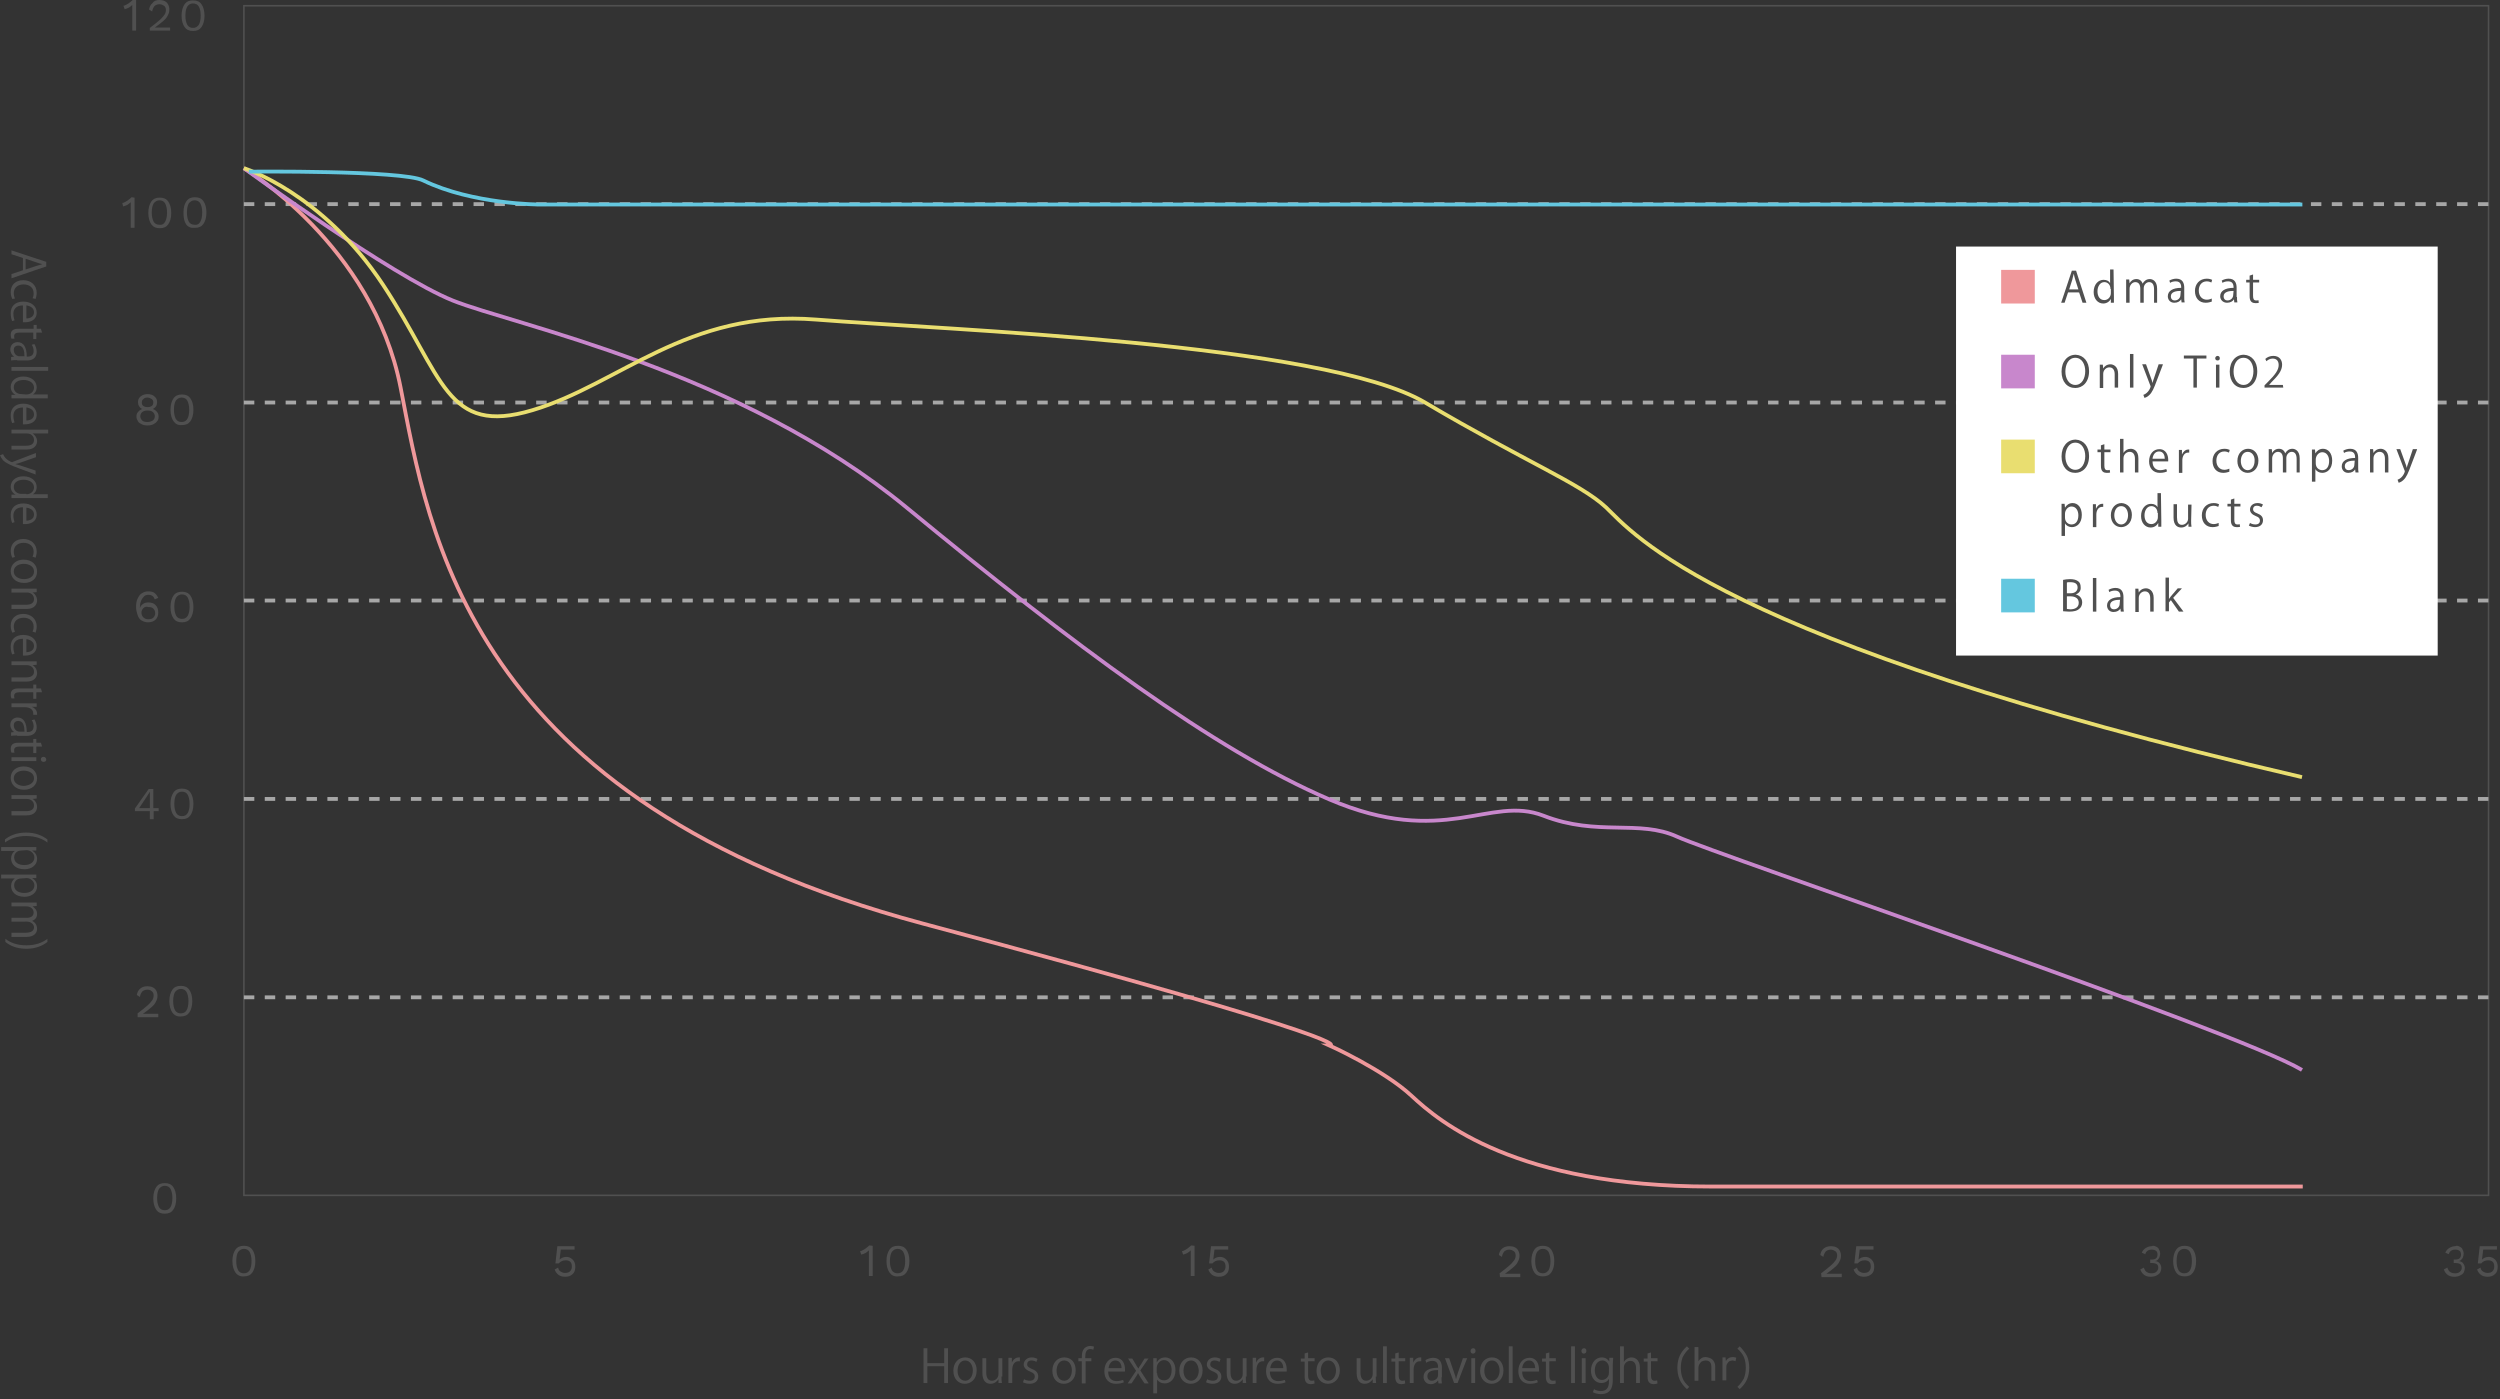 <?xml version="1.0" encoding="utf-8"?>
<!-- Generator: Adobe Illustrator 18.1.1, SVG Export Plug-In . SVG Version: 6.00 Build 0)  -->
<svg version="1.1" id="レイヤー_1" xmlns="http://www.w3.org/2000/svg" xmlns:xlink="http://www.w3.org/1999/xlink" x="0px"
	 y="0px" viewBox="0 0 654 366" style="enable-background:new 0 0 654 366;" xml:space="preserve">
<rect x="0" y="0" width="654" height="366" fill="#333333" stroke="none"/>
<style type="text/css">
	.st0{fill:none;stroke:#505050;stroke-width:0.417;}
	.st1{fill:#505050;}
	.st2{fill:none;stroke:#A7A7A7;stroke-dasharray:2.731,2.731,0,0;}
	.st3{fill:none;stroke:#EF989B;stroke-miterlimit:10;}
	.st4{fill:none;stroke:#C887CC;stroke-miterlimit:10;}
	.st5{fill:none;stroke:#E9DE70;stroke-miterlimit:10;}
	.st6{fill:none;stroke:#64C7DF;stroke-miterlimit:10;}
	.st7{fill:#FFFFFF;}
	.st8{fill:#EF989B;}
	.st9{fill:#C887CC;}
	.st10{fill:#E9DE70;}
	.st11{fill:#64C7DF;}
</style>
<g>
	<rect x="63.8" y="1.5" class="st0" width="587.2" height="311.2"/>
	<g>
		<g>
			<path class="st1" d="M61.6,332.9c-0.5-0.7-0.8-1.7-0.8-3s0.3-2.3,0.8-3s1.2-1,2.2-1c1,0,1.7,0.3,2.2,1s0.8,1.7,0.8,3
				s-0.3,2.3-0.8,3s-1.2,1-2.2,1C62.9,334,62.1,333.6,61.6,332.9z M65.3,332.3c0.3-0.5,0.5-1.3,0.5-2.4s-0.2-1.8-0.5-2.4
				c-0.3-0.5-0.8-0.8-1.5-0.8c-0.6,0-1.1,0.3-1.5,0.8c-0.3,0.5-0.5,1.3-0.5,2.4s0.2,1.8,0.5,2.4c0.3,0.5,0.8,0.8,1.5,0.8
				C64.5,333.1,65,332.8,65.3,332.3z"/>
		</g>
	</g>
	<g>
		<g>
			<path class="st1" d="M40.9,316.5c-0.5-0.7-0.8-1.7-0.8-3s0.3-2.3,0.8-3s1.2-1,2.2-1s1.7,0.3,2.2,1s0.8,1.7,0.8,3s-0.3,2.3-0.8,3
				s-1.2,1-2.2,1C42.1,317.5,41.4,317.2,40.9,316.5z M44.6,315.8c0.3-0.5,0.5-1.3,0.5-2.4s-0.2-1.8-0.5-2.4
				c-0.3-0.5-0.8-0.8-1.5-0.8c-0.6,0-1.1,0.3-1.5,0.8c-0.3,0.5-0.5,1.3-0.5,2.4s0.2,1.8,0.5,2.4c0.3,0.5,0.8,0.8,1.5,0.8
				C43.7,316.6,44.2,316.4,44.6,315.8z"/>
		</g>
	</g>
	<g>
		<g>
			<path class="st1" d="M36,265.1c1.1-0.8,1.9-1.5,2.5-2s1-1,1.3-1.4s0.4-0.9,0.4-1.3c0-0.5-0.2-0.9-0.5-1.1
				c-0.3-0.3-0.7-0.4-1.2-0.4s-1,0.2-1.3,0.5c-0.3,0.4-0.5,0.8-0.6,1.4l-0.8-0.5c0.1-0.7,0.4-1.3,0.9-1.7c0.5-0.4,1.1-0.6,1.9-0.6
				c0.5,0,1,0.1,1.4,0.3c0.4,0.2,0.7,0.5,0.9,0.9s0.3,0.8,0.3,1.3s-0.1,1-0.4,1.5c-0.2,0.5-0.6,1-1.2,1.5c-0.6,0.5-1.3,1.1-2.2,1.7
				l0,0c0.5,0,0.9,0,1.2,0h2.8v0.9H36V265.1z"/>
			<path class="st1" d="M45.1,264.9c-0.5-0.7-0.8-1.7-0.8-3s0.3-2.3,0.8-3s1.2-1,2.2-1s1.7,0.3,2.2,1s0.8,1.7,0.8,3s-0.3,2.3-0.8,3
				s-1.2,1-2.2,1C46.4,266,45.6,265.6,45.1,264.9z M48.8,264.3c0.3-0.5,0.5-1.3,0.5-2.4s-0.2-1.8-0.5-2.4c-0.3-0.5-0.8-0.8-1.5-0.8
				c-0.6,0-1.1,0.3-1.5,0.8c-0.3,0.5-0.5,1.3-0.5,2.4s0.2,1.8,0.5,2.4c0.3,0.5,0.8,0.8,1.5,0.8C48,265.1,48.5,264.8,48.8,264.3z"/>
		</g>
	</g>
	<g>
		<g>
			<path class="st1" d="M41.6,212.2h-1.4v2.1h-1v-2.1h-3.9v-0.7l3.6-5.1h1.2v5h1.4v0.8H41.6z M36.4,211.4h2.8v-3v-1.3l0,0
				c-0.2,0.4-0.5,0.8-0.8,1.3L36.4,211.4z"/>
			<path class="st1" d="M45.4,213.3c-0.5-0.7-0.8-1.7-0.8-3s0.3-2.3,0.8-3s1.2-1,2.2-1s1.7,0.3,2.2,1s0.8,1.7,0.8,3s-0.3,2.3-0.8,3
				s-1.2,1-2.2,1S45.9,214,45.4,213.3z M49.1,212.7c0.3-0.5,0.5-1.3,0.5-2.4s-0.2-1.8-0.5-2.4c-0.3-0.5-0.8-0.8-1.5-0.8
				s-1.1,0.3-1.5,0.8c-0.3,0.5-0.5,1.3-0.5,2.4s0.2,1.8,0.5,2.4c0.3,0.5,0.8,0.8,1.5,0.8S48.7,213.3,49.1,212.7z"/>
		</g>
	</g>
	<g>
		<g>
			<path class="st1" d="M40.4,155.1c0.4,0.3,0.7,0.7,1,1.3l-0.9,0.4c-0.3-0.8-0.8-1.2-1.7-1.2c-0.4,0-0.8,0.1-1.1,0.4
				s-0.6,0.7-0.8,1.2s-0.3,1.1-0.3,1.7v0.2l0,0c0.1-0.5,0.4-0.8,0.8-1.1s0.9-0.4,1.4-0.4c0.8,0,1.5,0.2,1.9,0.7
				c0.5,0.5,0.7,1.1,0.7,1.9s-0.2,1.4-0.7,1.9s-1.2,0.7-2,0.7c-0.6,0-1.2-0.2-1.7-0.5s-0.8-0.8-1-1.4c-0.2-0.6-0.4-1.3-0.4-2.1
				c0-0.9,0.1-1.6,0.4-2.2s0.6-1.1,1.1-1.4c0.5-0.3,1-0.5,1.6-0.5C39.4,154.7,40,154.8,40.4,155.1z M37.5,159.1
				c-0.3,0.3-0.5,0.7-0.5,1.2s0.2,0.9,0.5,1.2s0.7,0.5,1.3,0.5c0.5,0,1-0.1,1.3-0.4s0.5-0.7,0.5-1.2s-0.2-0.9-0.5-1.2
				s-0.7-0.4-1.3-0.4C38.2,158.6,37.8,158.8,37.5,159.1z"/>
			<path class="st1" d="M45.4,161.8c-0.5-0.7-0.8-1.7-0.8-3s0.3-2.3,0.8-3s1.2-1,2.2-1s1.7,0.3,2.2,1s0.8,1.7,0.8,3s-0.3,2.3-0.8,3
				s-1.2,1-2.2,1S45.9,162.5,45.4,161.8z M49.1,161.1c0.3-0.5,0.5-1.3,0.5-2.4s-0.2-1.8-0.5-2.4c-0.3-0.5-0.8-0.8-1.5-0.8
				s-1.1,0.3-1.5,0.8c-0.3,0.5-0.5,1.3-0.5,2.4s0.2,1.8,0.5,2.4c0.3,0.5,0.8,0.8,1.5,0.8S48.7,161.7,49.1,161.1z"/>
		</g>
	</g>
	<g>
		<g>
			<path class="st1" d="M40.4,103.7c0.5,0.4,0.7,0.9,0.7,1.5c0,0.4-0.1,0.8-0.3,1.1c-0.2,0.3-0.5,0.5-0.8,0.7l0,0
				c0.5,0.2,0.8,0.4,1.1,0.8c0.3,0.3,0.4,0.8,0.4,1.2c0,0.5-0.1,0.9-0.4,1.2c-0.2,0.3-0.6,0.6-1,0.8c-0.4,0.2-0.9,0.3-1.5,0.3
				s-1.1-0.1-1.5-0.3c-0.4-0.2-0.8-0.4-1-0.8c-0.2-0.3-0.4-0.7-0.4-1.2s0.1-0.9,0.4-1.2c0.3-0.4,0.6-0.6,1.1-0.8l0,0
				c-0.4-0.2-0.6-0.4-0.8-0.7c-0.2-0.3-0.3-0.7-0.3-1.1c0-0.6,0.2-1.1,0.7-1.5s1.1-0.6,1.8-0.6C39.3,103.1,40,103.3,40.4,103.7z
				 M40,110c0.3-0.3,0.5-0.6,0.5-1.1s-0.2-0.8-0.5-1.1s-0.8-0.4-1.4-0.4c-0.6,0-1,0.1-1.4,0.4c-0.3,0.3-0.5,0.6-0.5,1.1
				c0,0.4,0.2,0.8,0.5,1.1s0.8,0.4,1.4,0.4S39.6,110.2,40,110z M37.5,104.4c-0.3,0.2-0.4,0.5-0.4,0.9s0.1,0.7,0.4,0.9
				c0.3,0.2,0.6,0.3,1.1,0.3s0.8-0.1,1.1-0.3c0.3-0.2,0.4-0.5,0.4-0.9s-0.1-0.7-0.4-0.9S39,104,38.6,104S37.7,104.1,37.5,104.4z"/>
			<path class="st1" d="M45.4,110.2c-0.5-0.7-0.8-1.7-0.8-3s0.3-2.3,0.8-3s1.2-1,2.2-1s1.7,0.3,2.2,1s0.8,1.7,0.8,3s-0.3,2.3-0.8,3
				s-1.2,1-2.2,1C46.6,111.3,45.9,110.9,45.4,110.2z M49,109.6c0.3-0.5,0.5-1.3,0.5-2.4s-0.2-1.8-0.5-2.4c-0.3-0.5-0.8-0.8-1.5-0.8
				c-0.6,0-1.1,0.3-1.5,0.8c-0.3,0.5-0.5,1.3-0.5,2.4s0.2,1.8,0.5,2.4c0.3,0.5,0.8,0.8,1.5,0.8S48.7,110.1,49,109.6z"/>
		</g>
	</g>
	<g>
		<g>
			<path class="st1" d="M35.2,51.7v7.9h-1v-5.8c0-0.2,0-0.5,0-0.9c-0.3,0.3-0.6,0.5-0.9,0.7c-0.4,0.2-0.7,0.3-1.1,0.4L32,53.1
				c0.2,0,0.5-0.1,0.8-0.3s0.6-0.3,0.9-0.6c0.3-0.2,0.5-0.4,0.7-0.6L35.2,51.7L35.2,51.7z"/>
			<path class="st1" d="M39.6,58.7c-0.5-0.7-0.8-1.7-0.8-3s0.3-2.3,0.8-3s1.2-1,2.2-1s1.7,0.3,2.2,1s0.8,1.7,0.8,3s-0.3,2.3-0.8,3
				s-1.2,1-2.2,1S40.1,59.4,39.6,58.7z M43.2,58c0.3-0.5,0.5-1.3,0.5-2.4s-0.2-1.8-0.5-2.4c-0.3-0.5-0.8-0.8-1.5-0.8
				c-0.6,0-1.1,0.3-1.5,0.8c-0.3,0.5-0.5,1.3-0.5,2.4s0.2,1.8,0.5,2.4c0.3,0.5,0.8,0.8,1.5,0.8C42.4,58.9,42.9,58.6,43.2,58z"/>
			<path class="st1" d="M48.7,58.7C48.2,58,48,57,48,55.6s0.3-2.3,0.8-3s1.2-1,2.2-1s1.7,0.3,2.2,1s0.8,1.7,0.8,3s-0.3,2.3-0.8,3
				s-1.2,1-2.2,1C50,59.7,49.2,59.4,48.7,58.7z M52.4,58c0.3-0.5,0.5-1.3,0.5-2.4s-0.2-1.8-0.5-2.4c-0.3-0.5-0.8-0.8-1.5-0.8
				c-0.6,0-1.1,0.3-1.5,0.8c-0.3,0.5-0.5,1.3-0.5,2.4s0.2,1.8,0.5,2.4c0.3,0.5,0.8,0.8,1.5,0.8C51.6,58.9,52.1,58.6,52.4,58z"/>
		</g>
	</g>
	<g>
		<g>
			<path class="st1" d="M35.6,0.1V8h-1V2.2c0-0.2,0-0.5,0-0.9C34.3,1.6,34,1.8,33.7,2c-0.4,0.2-0.7,0.3-1.1,0.4l-0.3-0.9
				c0.2,0,0.5-0.1,0.8-0.3s0.6-0.3,0.9-0.6c0.3-0.2,0.5-0.4,0.7-0.6h0.9V0.1z"/>
			<path class="st1" d="M39.2,7.3c1.1-0.8,1.9-1.5,2.5-2s1-1,1.3-1.4s0.4-0.9,0.4-1.3c0-0.5-0.2-0.9-0.5-1.1s-0.7-0.4-1.2-0.4
				s-1,0.2-1.3,0.5C40.1,2,39.9,2.4,39.8,3L39,2.5c0.1-0.7,0.4-1.3,0.9-1.7c0.4-0.6,1-0.8,1.8-0.8c0.5,0,1,0.1,1.4,0.3
				s0.7,0.5,0.9,0.9s0.3,0.8,0.3,1.3s-0.1,1-0.4,1.5c-0.2,0.5-0.6,1-1.2,1.5c-0.6,0.5-1.3,1.1-2.2,1.7l0,0c0.5,0,0.9,0,1.2,0h2.8V8
				h-5.3V7.3z"/>
			<path class="st1" d="M48.3,7.1c-0.5-0.7-0.8-1.7-0.8-3s0.3-2.3,0.8-3s1.2-1,2.2-1s1.7,0.3,2.2,1s0.8,1.7,0.8,3s-0.3,2.3-0.8,3
				s-1.2,1-2.2,1S48.8,7.8,48.3,7.1z M52,6.5c0.3-0.5,0.5-1.3,0.5-2.4S52.3,2.2,52,1.7s-0.8-0.8-1.5-0.8S49.4,1.2,49,1.7
				c-0.3,0.5-0.5,1.3-0.5,2.4s0.2,1.8,0.5,2.4c0.3,0.5,0.8,0.8,1.5,0.8S51.6,7,52,6.5z"/>
		</g>
	</g>
	<g>
		<g>
			<path class="st1" d="M149.8,329.5c0.5,0.5,0.7,1.1,0.7,1.9s-0.2,1.5-0.7,1.9c-0.5,0.5-1.1,0.7-2,0.7c-0.7,0-1.3-0.2-1.7-0.5
				s-0.8-0.8-1-1.4l0.9-0.5c0.1,0.5,0.3,0.8,0.6,1s0.7,0.4,1.2,0.4s1-0.1,1.3-0.4s0.5-0.7,0.5-1.2c0-0.6-0.1-1-0.4-1.3
				c-0.3-0.3-0.7-0.4-1.2-0.4c-0.8,0-1.4,0.3-1.8,0.8h-0.9l0.5-4.5h4.5v0.9h-3.6l-0.3,2.5v0.1l0,0c0.4-0.4,1-0.7,1.8-0.7
				C148.7,328.8,149.3,329,149.8,329.5z"/>
		</g>
	</g>
	<g>
		<g>
			<path class="st1" d="M228.3,325.9v7.9h-1V328c0-0.2,0-0.5,0-0.9c-0.3,0.3-0.6,0.5-0.9,0.7c-0.4,0.2-0.7,0.3-1.1,0.4l-0.3-0.9
				c0.2,0,0.5-0.1,0.8-0.3c0.3-0.2,0.6-0.3,0.9-0.6c0.3-0.2,0.5-0.4,0.7-0.6L228.3,325.9L228.3,325.9z"/>
			<path class="st1" d="M232.7,332.9c-0.5-0.7-0.8-1.7-0.8-3s0.3-2.3,0.8-3s1.2-1,2.2-1s1.7,0.3,2.2,1s0.8,1.7,0.8,3s-0.3,2.3-0.8,3
				s-1.2,1-2.2,1C233.9,334,233.2,333.6,232.7,332.9z M236.3,332.3c0.3-0.5,0.5-1.3,0.5-2.4s-0.2-1.8-0.5-2.4
				c-0.3-0.5-0.8-0.8-1.5-0.8c-0.6,0-1.1,0.3-1.5,0.8c-0.3,0.5-0.5,1.3-0.5,2.4s0.2,1.8,0.5,2.4c0.3,0.5,0.8,0.8,1.5,0.8
				C235.5,333.1,236,332.8,236.3,332.3z"/>
		</g>
	</g>
	<g>
		<g>
			<path class="st1" d="M312.5,325.9v7.9h-1V328c0-0.2,0-0.5,0-0.9c-0.3,0.3-0.6,0.5-0.9,0.7c-0.4,0.2-0.7,0.3-1.1,0.4l-0.3-0.9
				c0.2,0,0.5-0.1,0.8-0.3c0.3-0.2,0.6-0.3,0.9-0.6c0.3-0.2,0.5-0.4,0.7-0.6L312.5,325.9L312.5,325.9z"/>
			<path class="st1" d="M320.8,329.5c0.5,0.5,0.7,1.1,0.7,1.9s-0.2,1.5-0.7,1.9c-0.5,0.5-1.1,0.7-2,0.7c-0.7,0-1.3-0.2-1.7-0.5
				c-0.4-0.3-0.8-0.8-1-1.4l0.9-0.5c0.1,0.5,0.3,0.8,0.6,1c0.3,0.2,0.7,0.4,1.2,0.4s1-0.1,1.3-0.4s0.5-0.7,0.5-1.2
				c0-0.6-0.1-1-0.4-1.3s-0.7-0.4-1.2-0.4c-0.8,0-1.4,0.3-1.8,0.8h-0.9l0.5-4.5h4.5v0.9h-3.6l-0.3,2.5v0.1l0,0
				c0.4-0.4,1-0.7,1.8-0.7C319.7,328.8,320.3,329,320.8,329.5z"/>
		</g>
	</g>
	<g>
		<g>
			<path class="st1" d="M392.3,333.1c1.1-0.8,1.9-1.5,2.5-2s1-1,1.3-1.4s0.4-0.9,0.4-1.3c0-0.5-0.2-0.9-0.5-1.1s-0.7-0.4-1.2-0.4
				s-1,0.2-1.3,0.5c-0.3,0.4-0.5,0.8-0.6,1.4l-0.8-0.5c0.1-0.7,0.4-1.3,0.9-1.7c0.5-0.4,1.1-0.6,1.9-0.6c0.5,0,1,0.1,1.4,0.3
				s0.7,0.5,0.9,0.9c0.2,0.4,0.3,0.8,0.3,1.3s-0.1,1-0.4,1.5c-0.2,0.5-0.6,1-1.2,1.5s-1.3,1.1-2.2,1.7l0,0c0.5,0,0.9,0,1.2,0h2.8
				v0.9h-5.3L392.3,333.1L392.3,333.1z"/>
			<path class="st1" d="M401.4,332.9c-0.5-0.7-0.8-1.7-0.8-3s0.3-2.3,0.8-3s1.2-1,2.2-1s1.7,0.3,2.2,1s0.8,1.7,0.8,3s-0.3,2.3-0.8,3
				s-1.2,1-2.2,1S401.9,333.6,401.4,332.9z M405.1,332.3c0.3-0.5,0.5-1.3,0.5-2.4s-0.2-1.8-0.5-2.4c-0.3-0.5-0.8-0.8-1.5-0.8
				s-1.1,0.3-1.5,0.8c-0.3,0.5-0.5,1.3-0.5,2.4s0.2,1.8,0.5,2.4c0.3,0.5,0.8,0.8,1.5,0.8S404.7,332.8,405.1,332.3z"/>
		</g>
	</g>
	<g>
		<g>
			<path class="st1" d="M476.4,333.1c1.1-0.8,1.9-1.5,2.5-2s1-1,1.3-1.4s0.4-0.9,0.4-1.3c0-0.5-0.2-0.9-0.5-1.1s-0.7-0.4-1.2-0.4
				s-1,0.2-1.3,0.5c-0.3,0.4-0.5,0.8-0.6,1.4l-0.8-0.5c0.1-0.7,0.4-1.3,0.9-1.7c0.5-0.4,1.1-0.6,1.9-0.6c0.5,0,1,0.1,1.4,0.3
				s0.7,0.5,0.9,0.9c0.2,0.4,0.3,0.8,0.3,1.3s-0.1,1-0.4,1.5c-0.2,0.5-0.6,1-1.2,1.5s-1.3,1.1-2.2,1.7l0,0c0.5,0,0.9,0,1.2,0h2.8
				v0.9h-5.3L476.4,333.1L476.4,333.1z"/>
			<path class="st1" d="M489.6,329.5c0.5,0.5,0.7,1.1,0.7,1.9s-0.2,1.5-0.7,1.9s-1.1,0.7-2,0.7c-0.7,0-1.3-0.2-1.7-0.5
				s-0.8-0.8-1-1.4l0.9-0.5c0.1,0.5,0.3,0.8,0.6,1s0.7,0.4,1.2,0.4s1-0.1,1.3-0.4s0.5-0.7,0.5-1.2c0-0.6-0.1-1-0.4-1.3
				s-0.7-0.4-1.2-0.4c-0.8,0-1.4,0.3-1.8,0.8h-0.9l0.5-4.5h4.5v0.9h-3.6l-0.3,2.5v0.1l0,0c0.4-0.4,1-0.7,1.8-0.7
				C488.5,328.8,489.1,329,489.6,329.5z"/>
		</g>
	</g>
	<g>
		<g>
			<path class="st1" d="M564,326.1c0.4,0.2,0.7,0.4,0.8,0.8c0.2,0.3,0.3,0.7,0.3,1c0,0.4-0.1,0.7-0.2,1c-0.1,0.3-0.3,0.5-0.5,0.7
				s-0.5,0.3-0.7,0.3l0,0c0.5,0,0.9,0.2,1.2,0.5c0.3,0.4,0.5,0.8,0.5,1.3c0,0.4-0.1,0.8-0.3,1.2c-0.2,0.3-0.6,0.6-1,0.8
				c-0.4,0.2-0.9,0.3-1.5,0.3c-1.3,0-2.2-0.6-2.7-1.9l0.9-0.5c0.2,0.5,0.4,0.9,0.7,1.1s0.7,0.4,1.3,0.4c0.5,0,1-0.1,1.3-0.4
				s0.5-0.6,0.5-1c0-0.5-0.1-0.8-0.4-1c-0.3-0.2-0.8-0.3-1.4-0.3h-0.3v-0.9h0.3c1.1,0,1.6-0.4,1.6-1.3c0-0.4-0.1-0.8-0.4-1
				c-0.3-0.2-0.6-0.3-1.1-0.3s-0.8,0.1-1.1,0.3s-0.5,0.5-0.6,0.9l-0.9-0.4c0.2-0.5,0.5-0.9,1-1.2s1-0.5,1.6-0.5
				C563.2,325.8,563.6,325.9,564,326.1z"/>
			<path class="st1" d="M569.3,332.9c-0.5-0.7-0.8-1.7-0.8-3s0.3-2.3,0.8-3s1.2-1,2.2-1s1.7,0.3,2.2,1s0.8,1.7,0.8,3s-0.3,2.3-0.8,3
				s-1.2,1-2.2,1S569.8,333.6,569.3,332.9z M572.9,332.3c0.3-0.5,0.5-1.3,0.5-2.4s-0.2-1.8-0.5-2.4c-0.3-0.5-0.8-0.8-1.5-0.8
				s-1.1,0.3-1.5,0.8c-0.3,0.5-0.5,1.3-0.5,2.4s0.2,1.8,0.5,2.4c0.3,0.5,0.8,0.8,1.5,0.8S572.6,332.8,572.9,332.3z"/>
		</g>
	</g>
	<g>
		<g>
			<path class="st1" d="M643.4,326.1c0.4,0.2,0.7,0.4,0.8,0.8c0.2,0.3,0.3,0.7,0.3,1c0,0.4-0.1,0.7-0.2,1c-0.1,0.3-0.3,0.5-0.5,0.7
				s-0.5,0.3-0.7,0.3l0,0c0.5,0,0.9,0.2,1.2,0.5c0.3,0.4,0.5,0.8,0.5,1.3c0,0.4-0.1,0.8-0.3,1.2s-0.6,0.6-1,0.8s-0.9,0.3-1.5,0.3
				c-1.3,0-2.2-0.6-2.7-1.9l0.9-0.5c0.2,0.5,0.4,0.9,0.7,1.1s0.7,0.4,1.3,0.4c0.5,0,1-0.1,1.3-0.4s0.5-0.6,0.5-1
				c0-0.5-0.1-0.8-0.4-1s-0.8-0.3-1.4-0.3h-0.3v-0.9h0.3c1.1,0,1.6-0.4,1.6-1.3c0-0.4-0.1-0.8-0.4-1c-0.3-0.2-0.6-0.3-1.1-0.3
				s-0.8,0.1-1.1,0.3c-0.3,0.2-0.5,0.5-0.6,0.9l-0.9-0.4c0.2-0.5,0.5-0.9,1-1.2c0.5-0.3,1-0.5,1.6-0.5
				C642.6,325.8,643,325.9,643.4,326.1z"/>
			<path class="st1" d="M652.7,329.5c0.5,0.5,0.7,1.1,0.7,1.9s-0.2,1.5-0.7,1.9c-0.5,0.5-1.1,0.7-2,0.7c-0.7,0-1.3-0.2-1.7-0.5
				s-0.8-0.8-1-1.4l0.9-0.5c0.1,0.5,0.3,0.8,0.6,1s0.7,0.4,1.2,0.4s1-0.1,1.3-0.4s0.5-0.7,0.5-1.2c0-0.6-0.1-1-0.4-1.3
				c-0.3-0.3-0.7-0.4-1.2-0.4c-0.8,0-1.4,0.3-1.8,0.8h-0.9l0.5-4.5h4.5v0.9h-3.6l-0.3,2.5v0.1l0,0c0.4-0.4,1-0.7,1.8-0.7
				C651.6,328.8,652.2,329,652.7,329.5z"/>
		</g>
	</g>
	<line class="st2" x1="63.8" y1="53.4" x2="651.1" y2="53.4"/>
	<line class="st2" x1="63.8" y1="105.3" x2="651.1" y2="105.3"/>
	<line class="st2" x1="63.8" y1="157.1" x2="651.1" y2="157.1"/>
	<line class="st2" x1="63.8" y1="209" x2="651.1" y2="209"/>
	<line class="st2" x1="63.8" y1="260.9" x2="651.1" y2="260.9"/>
	<path class="st3" d="M63.8,44c0,0,33.7,20,41,57.4c7.3,37.3,17.3,108.3,136.6,140.2s106.4,31.9,106.4,31.9s14.2,6.4,21.5,13.2
		c7.3,6.8,27.3,23.7,78.3,23.7s51,0,154.8,0"/>
	<path class="st4" d="M63.8,44c0,0,38.7,28.2,54.6,34.6s75.1,18.2,118.8,54.2s80.4,63.4,110.5,76.3s42-1.2,56.1,4.3s25,0.9,35,5.5
		s145.7,50.5,163.4,61"/>
	<path class="st5" d="M63.8,44c0,0,20.5,6.4,36.4,30.5s16.4,39.6,39.1,32.8c22.8-6.8,40.5-26.4,74.2-23.7
		c33.7,2.7,132.9,6.1,159.3,21.7c26.4,15.6,40.5,21.1,47.3,27.4c6.8,6.4,28.7,35,182.1,70.6"/>
	<path class="st6" d="M65.1,44.9c0,0,40.1-0.4,45.6,2.3c12.9,6.3,30.5,6.3,30.5,6.3h461.1"/>
	<g>
		<path class="st1" d="M3,72.8v-1.1l3-1v-3.2l-3-1v-1l9.1,3v1.2L3,72.8z M6.7,70.5l2.7-0.9c0.6-0.2,1.2-0.3,1.7-0.5l0,0
			c-0.6-0.1-1.1-0.3-1.7-0.5l-2.7-0.9V70.5z"/>
		<path class="st1" d="M3.2,78.2c-0.1-0.3-0.4-0.9-0.4-1.8c0-1.9,1.3-3.1,3.3-3.1s3.5,1.3,3.5,3.3c0,0.7-0.2,1.3-0.3,1.6L8.5,78
			c0.2-0.3,0.3-0.7,0.3-1.3c0-1.5-1.2-2.3-2.6-2.3c-1.6,0-2.6,0.9-2.6,2.3c0,0.6,0.2,1.1,0.3,1.4L3.2,78.2z"/>
		<path class="st1" d="M3.2,84c-0.2-0.4-0.4-1.1-0.4-2.1c0-1.9,1.3-3,3.3-3c2.1,0,3.5,1.2,3.5,2.9c0,2-1.8,2.5-3,2.5
			c-0.2,0-0.4,0-0.6,0v-4.4c-1.8,0-2.5,1-2.5,2.2c0,0.8,0.2,1.3,0.3,1.7L3.2,84z M6.9,83.3c0.9,0,2-0.4,2-1.6s-1.1-1.7-2-1.8
			L6.9,83.3z"/>
		<path class="st1" d="M10.7,86l0.3,1H9.5v1.7H8.7V87H5c-0.8,0-1.3,0.3-1.3,0.9c0,0.3,0,0.5,0.1,0.7H3c-0.1-0.2-0.2-0.6-0.2-1
			C2.8,86,4.3,86,5,86h3.8v-1h0.8v1H10.7z"/>
		<path class="st1" d="M4.5,94.2c-0.5,0-1.1,0-1.6,0.1v-0.9l0.8-0.1l0,0c-0.5-0.3-1-1-1-1.9c0-1.2,0.9-1.9,1.9-1.9
			c1.6,0,2.4,1.4,2.4,3.8c0.6,0,1.8,0,1.8-1.5c0-0.6-0.2-1.2-0.5-1.6L9,90c0.3,0.5,0.6,1.3,0.6,2c0,1.8-1.3,2.3-2.6,2.3H4.5V94.2z
			 M6.4,93.2c0-1.2-0.2-2.8-1.6-2.8c-0.8,0-1.2,0.5-1.2,1.1c0,1,0.7,1.7,1.5,1.7L6.4,93.2z"/>
		<path class="st1" d="M3,97v-1h9.6v1H3z"/>
		<path class="st1" d="M4.6,104.2c-0.5,0-1.2,0-1.6,0v-0.9h1.1l0,0c-0.7-0.3-1.3-1.1-1.3-2.1c0-1.5,1.3-2.7,3.3-2.7
			c2.2,0,3.5,1.3,3.5,2.8c0,1-0.5,1.6-1,1.9l0,0h3.9v1L4.6,104.2z M6.9,103.2c1.3,0,2-0.9,2-1.8c0-1.2-1.2-2-2.7-2
			c-1.4,0-2.6,0.6-2.6,1.9c0,1.1,0.9,1.8,2,1.8L6.9,103.2L6.9,103.2z"/>
		<path class="st1" d="M3.2,110.7c-0.2-0.4-0.4-1.1-0.4-2.1c0-1.9,1.3-3,3.3-3c2.1,0,3.5,1.2,3.5,2.9c0,2-1.8,2.5-3,2.5
			c-0.2,0-0.4,0-0.6,0v-4.4c-1.8,0-2.5,1-2.5,2.2c0,0.8,0.2,1.3,0.3,1.7L3.2,110.7z M6.9,110c0.9,0,2-0.4,2-1.6s-1.1-1.7-2-1.8
			L6.9,110z"/>
		<path class="st1" d="M3,117.6v-1h3.9c1.1,0,2-0.4,2-1.5c0-0.8-0.6-1.7-1.8-1.7H3v-1h9.6v1H8.5l0,0c0.7,0.4,1.2,1.2,1.2,2
			s-0.5,2.2-2.7,2.2H3z"/>
		<path class="st1" d="M9.5,124.2l-4.6-1.7c-2.1-0.8-3.3-1.3-4.1-2.1c-0.5-0.6-0.7-1.1-0.8-1.3l0.8-0.3c0.6,1.5,2.2,2.1,2.3,2.1
			s0.2,0,0.3-0.1l6-2.3v1.1l-4,1.4c-0.5,0.2-1,0.3-1.4,0.4l0,0c0.4,0.1,0.9,0.3,1.4,0.4l3.9,1.3v1.1H9.5z"/>
		<path class="st1" d="M4.6,130.3c-0.5,0-1.2,0-1.6,0v-0.9h1.1l0,0c-0.7-0.3-1.3-1.1-1.3-2.1c0-1.5,1.3-2.7,3.3-2.7
			c2.2,0,3.5,1.3,3.5,2.8c0,1-0.5,1.6-1,1.9l0,0h3.9v1L4.6,130.3L4.6,130.3z M6.9,129.3c1.3,0,2-0.9,2-1.8c0-1.2-1.2-2-2.7-2
			c-1.4,0-2.6,0.6-2.6,1.9c0,1.1,0.9,1.8,2,1.8h1.3V129.3z"/>
		<path class="st1" d="M3.2,136.8c-0.2-0.4-0.4-1.1-0.4-2.1c0-1.9,1.3-3,3.3-3c2.1,0,3.5,1.2,3.5,2.9c0,2-1.8,2.5-3,2.5
			c-0.2,0-0.4,0-0.6,0v-4.4c-1.8,0-2.5,1-2.5,2.2c0,0.8,0.2,1.3,0.3,1.7L3.2,136.8z M6.9,136.2c0.9,0,2-0.4,2-1.6
			c0-1.2-1.1-1.7-2-1.8L6.9,136.2z"/>
		<path class="st1" d="M3.2,145.9c-0.1-0.3-0.4-0.9-0.4-1.8c0-1.9,1.3-3.1,3.3-3.1s3.5,1.3,3.5,3.3c0,0.7-0.2,1.3-0.3,1.6l-0.8-0.3
			c0.2-0.3,0.3-0.7,0.3-1.3c0-1.5-1.2-2.3-2.6-2.3c-1.6,0-2.6,0.9-2.6,2.3c0,0.6,0.2,1.1,0.3,1.4L3.2,145.9z"/>
		<path class="st1" d="M6.3,152.5c-2.4,0-3.5-1.6-3.5-3.1c0-1.7,1.3-3,3.4-3c2.2,0,3.5,1.4,3.5,3.1C9.7,151.4,8.3,152.5,6.3,152.5z
			 M8.9,149.5c0-1.4-1.4-2-2.7-2c-1.5,0-2.6,0.8-2.6,2s1.2,2,2.7,2C7.4,151.5,8.9,151,8.9,149.5z"/>
		<path class="st1" d="M3,159.2v-1h3.9c1.1,0,2-0.4,2-1.5c0-0.9-0.7-1.7-1.9-1.7H3v-1h4.9c0.7,0,1.2,0,1.7,0v0.9L8.5,155l0,0
			c0.6,0.3,1.2,1.1,1.2,2.1c0,0.8-0.5,2.2-2.7,2.2H3V159.2z"/>
		<path class="st1" d="M3.2,165.5c-0.1-0.3-0.4-0.9-0.4-1.8c0-1.9,1.3-3.1,3.3-3.1s3.5,1.3,3.5,3.3c0,0.7-0.2,1.3-0.3,1.6l-0.8-0.3
			c0.2-0.3,0.3-0.7,0.3-1.3c0-1.5-1.2-2.3-2.6-2.3c-1.6,0-2.6,0.9-2.6,2.3c0,0.6,0.2,1.1,0.3,1.4L3.2,165.5z"/>
		<path class="st1" d="M3.2,171.2c-0.2-0.4-0.4-1.1-0.4-2.1c0-1.9,1.3-3,3.3-3c2.1,0,3.5,1.2,3.5,2.9c0,2-1.8,2.5-3,2.5
			c-0.2,0-0.4,0-0.6,0v-4.4c-1.8,0-2.5,1-2.5,2.2c0,0.8,0.2,1.3,0.3,1.7L3.2,171.2z M6.9,170.6c0.9,0,2-0.4,2-1.6
			c0-1.2-1.1-1.7-2-1.8L6.9,170.6z"/>
		<path class="st1" d="M3,178.2v-1h3.9c1.1,0,2-0.4,2-1.5c0-0.9-0.7-1.7-1.9-1.7H3v-1h4.9c0.7,0,1.2,0,1.7,0v0.9L8.5,174l0,0
			c0.6,0.3,1.2,1.1,1.2,2.1c0,0.8-0.5,2.2-2.7,2.2H3V178.2z"/>
		<path class="st1" d="M10.7,180.1l0.3,1H9.5v1.7H8.7v-1.7H5c-0.8,0-1.3,0.3-1.3,0.9c0,0.3,0,0.5,0.1,0.7H3c-0.1-0.2-0.2-0.6-0.2-1
			c0-1.6,1.4-1.6,2.1-1.6h3.8v-1h0.8v1L10.7,180.1L10.7,180.1z"/>
		<path class="st1" d="M8.7,187c0-0.1,0-0.2,0-0.4c0-1.1-1.1-1.6-2.2-1.6H3v-1h4.6c0.7,0,1.3,0,2,0v0.9H8.3l0,0
			c0.8,0.3,1.4,1,1.4,1.8c0,0.1,0,0.2,0,0.3H8.7z"/>
		<path class="st1" d="M4.5,192.4c-0.5,0-1.1,0-1.6,0.1v-0.9l0.8-0.1l0,0c-0.5-0.3-1-1-1-1.9c0-1.2,0.9-1.9,1.9-1.9
			c1.6,0,2.4,1.4,2.4,3.8c0.6,0,1.8,0,1.8-1.5c0-0.6-0.2-1.2-0.5-1.6l0.7-0.2c0.3,0.5,0.6,1.3,0.6,2c0,1.8-1.3,2.3-2.6,2.3H4.5
			V192.4z M6.4,191.4c0-1.2-0.2-2.8-1.6-2.8c-0.8,0-1.2,0.5-1.2,1.1c0,1,0.7,1.7,1.5,1.7H6.4z"/>
		<path class="st1" d="M10.7,194.3l0.3,1H9.5v1.7H8.7v-1.7H5c-0.8,0-1.3,0.3-1.3,0.9c0,0.3,0,0.5,0.1,0.7H3c-0.1-0.2-0.2-0.6-0.2-1
			c0-1.6,1.4-1.6,2.1-1.6h3.8v-1h0.8v1L10.7,194.3L10.7,194.3z"/>
		<path class="st1" d="M3,199.1v-1h6.5v1H3z M10.7,198.6c0-0.4,0.3-0.6,0.7-0.6s0.7,0.3,0.7,0.7s-0.3,0.6-0.7,0.6
			C10.9,199.3,10.7,199,10.7,198.6z"/>
		<path class="st1" d="M6.3,206.6c-2.4,0-3.5-1.6-3.5-3.1c0-1.7,1.3-3,3.4-3c2.2,0,3.5,1.4,3.5,3.1C9.7,205.4,8.3,206.6,6.3,206.6z
			 M8.9,203.6c0-1.4-1.4-2-2.7-2c-1.5,0-2.6,0.8-2.6,2s1.2,2,2.7,2C7.4,205.5,8.9,205,8.9,203.6z"/>
		<path class="st1" d="M3,213.2v-1h3.9c1.1,0,2-0.4,2-1.5c0-0.9-0.7-1.7-1.9-1.7H3v-1h4.9c0.7,0,1.2,0,1.7,0v0.9L8.5,209l0,0
			c0.6,0.3,1.2,1.1,1.2,2.1c0,0.8-0.5,2.2-2.7,2.2H3V213.2z"/>
		<path class="st1" d="M1.3,219.6c1.1-0.9,2.9-1.8,5.5-1.8c2.7,0,4.4,0.9,5.6,1.8v0.8c-1.3-1-3.1-1.7-5.6-1.7
			c-2.4,0-4.1,0.7-5.5,1.7L1.3,219.6z"/>
		<path class="st1" d="M8.4,222.5c0.8,0.5,1.3,1.2,1.3,2.2c0,1.5-1.3,2.7-3.3,2.7c-2.4,0-3.5-1.4-3.5-2.8c0-0.9,0.4-1.6,1-2l0,0H0.3
			v-1h7.1c0.9,0,1.5,0,2.1,0v0.9L8.4,222.5L8.4,222.5z M5.6,222.5c-1.3,0-1.9,0.9-1.9,1.8c0,1.3,1.1,2,2.7,2c1.4,0,2.6-0.7,2.6-2
			c0-1.1-1.1-1.9-2-1.9L5.6,222.5L5.6,222.5z"/>
		<path class="st1" d="M8.4,229.7c0.8,0.5,1.3,1.2,1.3,2.2c0,1.5-1.3,2.7-3.3,2.7c-2.4,0-3.5-1.4-3.5-2.8c0-0.9,0.4-1.6,1-2l0,0H0.3
			v-1h7.1c0.9,0,1.5,0,2.1,0v0.9L8.4,229.7L8.4,229.7z M5.6,229.8c-1.3,0-1.9,0.9-1.9,1.8c0,1.3,1.1,2,2.7,2c1.4,0,2.6-0.7,2.6-2
			c0-1.1-1.1-1.9-2-1.9L5.6,229.8L5.6,229.8z"/>
		<path class="st1" d="M3,245v-1h3.8c1.3,0,2.1-0.5,2.1-1.4c0-0.8-0.8-1.5-1.8-1.5H3v-1h4c1,0,1.8-0.4,1.8-1.4
			c0-0.9-0.8-1.6-1.9-1.6H3v-1h4.9c0.7,0,1.2,0,1.7,0v0.9l-1.1,0.1l0,0c0.6,0.4,1.2,1,1.2,2c0,0.9-0.5,1.5-1.3,1.8l0,0
			c0.8,0.4,1.3,1.1,1.3,2.1c0,0.8-0.5,2.1-2.8,2.1H3V245z"/>
		<path class="st1" d="M12.4,246.4c-1.1,0.9-2.9,1.8-5.5,1.8c-2.7,0-4.4-0.9-5.5-1.8v-0.8c1.3,1,3.1,1.7,5.5,1.7s4.2-0.7,5.5-1.7
			V246.4z"/>
	</g>
	<rect x="511.7" y="64.5" class="st7" width="126" height="107"/>
	<g>
		<g>
			<path class="st8" d="M523.5,70.6h8.8v8.8h-8.8V70.6z"/>
			<path class="st1" d="M545.8,79.2h-1l-0.9-2.7H541l-0.9,2.7h-0.9l2.8-8.4h1.1L545.8,79.2z M543.7,75.7l-0.8-2.5
				c-0.2-0.6-0.3-1.1-0.4-1.6l0,0c-0.1,0.5-0.3,1-0.4,1.6l-0.8,2.5H543.7z"/>
			<path class="st1" d="M553,77.7c0,0.5,0,1.1,0,1.5h-0.8v-1l0,0c-0.3,0.6-1,1.2-2,1.2c-1.4,0-2.5-1.2-2.5-3c0-2,1.2-3.2,2.6-3.2
				c0.9,0,1.5,0.4,1.7,0.9l0,0v-3.6h0.9L553,77.7L553,77.7z M552.1,75.6c0-1.2-0.8-1.8-1.6-1.8c-1.1,0-1.8,1.1-1.8,2.4
				s0.6,2.3,1.8,2.3c1,0,1.7-0.9,1.7-1.8v-1.1H552.1z"/>
			<path class="st1" d="M564.4,79.2h-0.9v-3.5c0-1.2-0.4-1.9-1.3-1.9c-0.7,0-1.4,0.7-1.4,1.6v3.8h-0.9v-3.7c0-1-0.4-1.7-1.3-1.7
				c-0.8,0-1.5,0.8-1.5,1.7v3.7h-0.9v-4.5c0-0.6,0-1.1,0-1.6h0.8l0.1,1l0,0c0.3-0.6,0.9-1.1,1.8-1.1c0.8,0,1.4,0.5,1.6,1.2l0,0
				c0.4-0.7,1-1.2,1.9-1.2c0.7,0,1.9,0.5,1.9,2.5v3.7H564.4z"/>
			<path class="st1" d="M571.4,77.7c0,0.5,0,1,0.1,1.4h-0.8l-0.1-0.8l0,0c-0.3,0.5-0.9,0.9-1.8,0.9c-1.1,0-1.7-0.8-1.7-1.7
				c0-1.4,1.3-2.2,3.5-2.2c0-0.5,0-1.7-1.4-1.7c-0.5,0-1.1,0.1-1.5,0.4l-0.2-0.6c0.5-0.3,1.2-0.5,1.8-0.5c1.7,0,2.1,1.2,2.1,2.4
				L571.4,77.7L571.4,77.7z M570.5,76.1c-1.1,0-2.6,0.2-2.6,1.4c0,0.8,0.5,1.1,1,1.1c0.9,0,1.5-0.7,1.5-1.4L570.5,76.1L570.5,76.1z"
				/>
			<path class="st1" d="M578.6,78.9c-0.3,0.1-0.9,0.3-1.6,0.3c-1.7,0-2.8-1.2-2.8-3.1c0-1.8,1.2-3.2,3.1-3.2c0.7,0,1.2,0.2,1.4,0.3
				l-0.2,0.7c-0.3-0.1-0.6-0.3-1.2-0.3c-1.4,0-2.1,1.1-2.1,2.4c0,1.5,0.9,2.4,2.1,2.4c0.6,0,1-0.2,1.3-0.3V78.9z"/>
			<path class="st1" d="M585.2,77.7c0,0.5,0,1,0.1,1.4h-0.8l-0.1-0.8l0,0c-0.3,0.5-0.9,0.9-1.8,0.9c-1.1,0-1.8-0.8-1.8-1.7
				c0-1.4,1.3-2.2,3.5-2.2c0-0.5,0-1.7-1.4-1.7c-0.5,0-1.1,0.1-1.5,0.4l-0.2-0.6c0.5-0.3,1.2-0.5,1.8-0.5c1.7,0,2.1,1.2,2.1,2.4v2.4
				H585.2z M584.3,76.1c-1.1,0-2.6,0.2-2.6,1.4c0,0.8,0.5,1.1,1,1.1c0.9,0,1.5-0.7,1.5-1.4L584.3,76.1L584.3,76.1z"/>
			<path class="st1" d="M588.5,72.1l0.9-0.3v1.4h1.6v0.7h-1.6v3.5c0,0.8,0.2,1.2,0.8,1.2c0.3,0,0.5,0,0.6-0.1l0.1,0.7
				c-0.2,0.1-0.5,0.1-0.9,0.1c-1.5,0-1.5-1.3-1.5-2v-3.4h-0.9v-0.7h0.9L588.5,72.1L588.5,72.1z"/>
			<path class="st9" d="M523.5,92.8h8.8v8.8h-8.8V92.8z"/>
			<path class="st1" d="M546.5,97.1c0,2.9-1.7,4.4-3.6,4.4c-2.1,0-3.6-1.6-3.6-4.3c0-2.7,1.6-4.4,3.7-4.4
				C545.1,92.9,546.5,94.6,546.5,97.1z M540.3,97.2c0,1.8,0.9,3.5,2.6,3.5c1.7,0,2.6-1.7,2.6-3.6c0-1.7-0.8-3.5-2.6-3.5
				S540.3,95.4,540.3,97.2z"/>
			<path class="st1" d="M554.1,101.4h-0.9v-3.5c0-1-0.4-1.8-1.4-1.8c-0.8,0-1.6,0.7-1.6,1.7v3.7h-0.9V97c0-0.6,0-1.1,0-1.6h0.8
				l0.1,1l0,0c0.3-0.6,1-1.1,1.9-1.1c0.7,0,2,0.5,2,2.5L554.1,101.4L554.1,101.4z"/>
			<path class="st1" d="M558.1,101.4h-0.9v-8.8h0.9V101.4z"/>
			<path class="st1" d="M565.8,95.4l-1.6,4.2c-0.7,1.9-1.2,3.1-2,3.8c-0.5,0.5-1,0.6-1.2,0.7l-0.3-0.8c1.4-0.5,1.9-2,1.9-2.2
				c0-0.1,0-0.1-0.1-0.3l-2.1-5.5h1l1.3,3.6c0.2,0.4,0.3,0.9,0.4,1.3l0,0c0.1-0.4,0.2-0.8,0.4-1.3l1.2-3.6h1.1V95.4z"/>
			<path class="st1" d="M577.2,93.8h-2.5v7.6h-0.9v-7.6h-2.5V93h5.9V93.8z"/>
			<path class="st1" d="M580.1,94.3c-0.4,0-0.6-0.3-0.6-0.6c0-0.3,0.3-0.6,0.6-0.6c0.4,0,0.6,0.3,0.6,0.6
				C580.7,94.1,580.5,94.3,580.1,94.3z M580.6,101.4h-0.9v-6h0.9V101.4z"/>
			<path class="st1" d="M590.5,97.1c0,2.9-1.7,4.4-3.6,4.4c-2.1,0-3.6-1.6-3.6-4.3c0-2.7,1.6-4.4,3.7-4.4
				C589.1,92.9,590.5,94.6,590.5,97.1z M584.3,97.2c0,1.8,0.9,3.5,2.6,3.5c1.7,0,2.6-1.7,2.6-3.6c0-1.7-0.8-3.5-2.6-3.5
				S584.3,95.4,584.3,97.2z"/>
			<path class="st1" d="M597.3,101.4h-4.9v-0.6l0.8-0.8c2-2,2.9-3.2,2.9-4.5c0-0.9-0.4-1.7-1.6-1.7c-0.7,0-1.3,0.4-1.6,0.7l-0.3-0.6
				c0.5-0.5,1.3-0.8,2.1-0.8c1.7,0,2.3,1.2,2.3,2.3c0,1.6-1.1,2.9-2.8,4.6l-0.6,0.7l0,0h3.6L597.3,101.4L597.3,101.4z"/>
			<path class="st10" d="M523.5,115h8.8v8.8h-8.8V115z"/>
			<path class="st1" d="M546.5,119.3c0,2.9-1.7,4.4-3.6,4.4c-2.1,0-3.6-1.6-3.6-4.3c0-2.7,1.6-4.4,3.7-4.4
				C545.1,115.1,546.5,116.8,546.5,119.3z M540.3,119.4c0,1.8,0.9,3.5,2.6,3.5c1.7,0,2.6-1.7,2.6-3.6c0-1.7-0.8-3.5-2.6-3.5
				S540.3,117.7,540.3,119.4z"/>
			<path class="st1" d="M549.6,116.5l0.9-0.3v1.4h1.6v0.7h-1.6v3.5c0,0.8,0.2,1.2,0.8,1.2c0.3,0,0.5,0,0.6-0.1l0.1,0.7
				c-0.2,0.1-0.5,0.1-0.9,0.1c-1.5,0-1.5-1.3-1.5-2v-3.4h-0.9v-0.7h0.9L549.6,116.5L549.6,116.5z"/>
			<path class="st1" d="M559.4,123.6h-0.9V120c0-1-0.4-1.8-1.4-1.8c-0.7,0-1.6,0.6-1.6,1.7v3.7h-0.9v-8.8h0.9v3.7l0,0
				c0.4-0.7,1.1-1.1,1.9-1.1s2,0.5,2,2.5V123.6z"/>
			<path class="st1" d="M566.9,123.3c-0.3,0.2-1,0.4-1.9,0.4c-1.7,0-2.8-1.2-2.8-3c0-1.9,1.1-3.2,2.7-3.2c1.8,0,2.3,1.7,2.3,2.7
				c0,0.2,0,0.4,0,0.5h-4.1c0,1.7,1,2.3,2,2.3c0.7,0,1.2-0.2,1.6-0.3L566.9,123.3z M566.3,120c0-0.8-0.3-1.9-1.5-1.9
				c-1.1,0-1.6,1-1.7,1.9H566.3z"/>
			<path class="st1" d="M572.7,118.4c-0.1,0-0.2,0-0.3,0c-1,0-1.5,1-1.5,2v3.3H570v-4.2c0-0.6,0-1.2,0-1.8h0.8v1.2l0,0
				c0.3-0.7,0.9-1.3,1.6-1.3c0.1,0,0.2,0,0.3,0L572.7,118.4L572.7,118.4z"/>
			<path class="st1" d="M583.2,123.4c-0.3,0.1-0.9,0.3-1.6,0.3c-1.7,0-2.8-1.2-2.8-3.1c0-1.8,1.2-3.2,3.1-3.2c0.7,0,1.2,0.2,1.4,0.3
				l-0.2,0.7c-0.3-0.1-0.6-0.3-1.2-0.3c-1.4,0-2.1,1.1-2.1,2.4c0,1.5,0.9,2.4,2.1,2.4c0.6,0,1-0.2,1.3-0.3V123.4z"/>
			<path class="st1" d="M590.8,120.5c0,2.2-1.5,3.2-2.8,3.2c-1.5,0-2.7-1.2-2.7-3.1c0-2,1.3-3.2,2.8-3.2
				C589.7,117.4,590.8,118.7,590.8,120.5z M588,118.2c-1.3,0-1.8,1.3-1.8,2.4c0,1.3,0.7,2.4,1.8,2.4s1.8-1.1,1.8-2.4
				C589.9,119.5,589.3,118.2,588,118.2z"/>
			<path class="st1" d="M601.7,123.6h-0.9v-3.5c0-1.2-0.4-1.9-1.3-1.9c-0.7,0-1.4,0.7-1.4,1.6v3.8h-0.9v-3.7c0-1-0.4-1.7-1.3-1.7
				c-0.8,0-1.5,0.8-1.5,1.7v3.7h-0.9v-4.5c0-0.6,0-1.1,0-1.6h0.8l0.1,1l0,0c0.3-0.6,0.9-1.1,1.8-1.1c0.8,0,1.4,0.5,1.6,1.2l0,0
				c0.4-0.7,1-1.2,1.9-1.2c0.7,0,1.9,0.5,1.9,2.5v3.7H601.7z"/>
			<path class="st1" d="M605.7,118.6c0.4-0.7,1.1-1.2,2-1.2c1.4,0,2.4,1.2,2.4,3.1c0,2.2-1.3,3.2-2.6,3.2c-0.8,0-1.5-0.4-1.8-1l0,0
				v3.3h-0.9v-6.5c0-0.8,0-1.4,0-1.9h0.8L605.7,118.6L605.7,118.6z M605.8,121.2c0,1.2,0.9,1.8,1.7,1.8c1.2,0,1.8-1,1.8-2.4
				c0-1.2-0.6-2.3-1.8-2.3c-1,0-1.7,1-1.7,1.9V121.2z"/>
			<path class="st1" d="M616.9,122.2c0,0.5,0,1,0.1,1.4h-0.8l-0.1-0.8l0,0c-0.3,0.5-0.9,0.9-1.8,0.9c-1.1,0-1.7-0.8-1.7-1.7
				c0-1.4,1.3-2.2,3.5-2.2c0-0.5,0-1.7-1.4-1.7c-0.5,0-1.1,0.1-1.5,0.4l-0.2-0.6c0.5-0.3,1.2-0.5,1.8-0.5c1.7,0,2.1,1.2,2.1,2.4
				L616.9,122.2L616.9,122.2z M616,120.5c-1.1,0-2.6,0.2-2.6,1.4c0,0.8,0.5,1.1,1,1.1c0.9,0,1.5-0.7,1.5-1.4L616,120.5L616,120.5z"
				/>
			<path class="st1" d="M624.8,123.6h-0.9V120c0-1-0.4-1.8-1.4-1.8c-0.8,0-1.6,0.7-1.6,1.7v3.7H620v-4.5c0-0.6,0-1.1,0-1.6h0.8
				l0.1,1l0,0c0.3-0.6,1-1.1,1.9-1.1c0.7,0,2,0.5,2,2.5V123.6z"/>
			<path class="st1" d="M632.3,117.6l-1.6,4.2c-0.7,1.9-1.2,3.1-2,3.8c-0.5,0.5-1,0.6-1.2,0.7l-0.3-0.8c1.4-0.5,1.9-2,1.9-2.2
				c0-0.1,0-0.1-0.1-0.3l-2.1-5.5h1l1.3,3.6c0.2,0.4,0.3,0.9,0.4,1.3l0,0c0.1-0.4,0.2-0.8,0.4-1.3l1.2-3.6h1.1V117.6z"/>
			<path class="st1" d="M540.2,132.8c0.4-0.7,1.1-1.2,2-1.2c1.4,0,2.4,1.2,2.4,3.1c0,2.2-1.3,3.2-2.6,3.2c-0.8,0-1.5-0.4-1.8-1l0,0
				v3.3h-0.9v-6.5c0-0.8,0-1.4,0-1.9h0.8L540.2,132.8L540.2,132.8z M540.2,135.4c0,1.2,0.9,1.8,1.7,1.8c1.2,0,1.8-1,1.8-2.4
				c0-1.2-0.6-2.3-1.8-2.3c-1,0-1.7,1-1.7,1.9V135.4z"/>
			<path class="st1" d="M550.2,132.6c-0.1,0-0.2,0-0.3,0c-1,0-1.5,1-1.5,2v3.3h-0.9v-4.2c0-0.6,0-1.2,0-1.8h0.8v1.2l0,0
				c0.3-0.7,0.9-1.3,1.6-1.3c0.1,0,0.2,0,0.3,0L550.2,132.6L550.2,132.6z"/>
			<path class="st1" d="M557.7,134.7c0,2.2-1.5,3.2-2.8,3.2c-1.5,0-2.7-1.2-2.7-3.1c0-2,1.3-3.2,2.8-3.2
				C556.6,131.7,557.7,132.9,557.7,134.7z M554.9,132.4c-1.3,0-1.8,1.3-1.8,2.4c0,1.3,0.7,2.4,1.8,2.4s1.8-1.1,1.8-2.4
				C556.7,133.7,556.2,132.4,554.9,132.4z"/>
			<path class="st1" d="M565.4,136.3c0,0.5,0,1.1,0,1.5h-0.8v-1l0,0c-0.3,0.6-1,1.2-2,1.2c-1.4,0-2.5-1.2-2.5-3c0-2,1.2-3.2,2.6-3.2
				c0.9,0,1.5,0.4,1.7,0.9l0,0V129h0.9L565.4,136.3L565.4,136.3z M564.4,134.2c0-1.2-0.8-1.8-1.6-1.8c-1.1,0-1.8,1.1-1.8,2.4
				c0,1.3,0.6,2.3,1.8,2.3c1,0,1.7-0.9,1.7-1.8v-1.1H564.4z"/>
			<path class="st1" d="M573.2,136.2c0,0.6,0,1.1,0.1,1.6h-0.8v-0.9l0,0c-0.3,0.5-0.9,1.1-1.9,1.1c-0.9,0-2-0.5-2-2.6v-3.5h0.9v3.4
				c0,1.2,0.3,2,1.3,2c0.7,0,1.6-0.6,1.6-1.6V132h0.9L573.2,136.2L573.2,136.2z"/>
			<path class="st1" d="M580.4,137.6c-0.3,0.1-0.9,0.3-1.6,0.3c-1.7,0-2.8-1.2-2.8-3.1c0-1.8,1.2-3.2,3.1-3.2c0.7,0,1.2,0.2,1.4,0.3
				l-0.2,0.7c-0.3-0.1-0.6-0.3-1.2-0.3c-1.4,0-2.1,1.1-2.1,2.4c0,1.5,0.9,2.4,2.1,2.4c0.6,0,1-0.2,1.3-0.3V137.6z"/>
			<path class="st1" d="M583.6,130.7l0.9-0.3v1.4h1.6v0.7h-1.6v3.5c0,0.8,0.2,1.2,0.8,1.2c0.3,0,0.5,0,0.6-0.1l0.1,0.7
				c-0.2,0.1-0.5,0.1-0.9,0.1c-1.5,0-1.5-1.3-1.5-2v-3.4h-0.9v-0.7h0.9L583.6,130.7L583.6,130.7z"/>
			<path class="st1" d="M591.6,132.7c-0.2-0.1-0.6-0.4-1.2-0.4c-0.7,0-1,0.4-1,0.9s0.3,0.8,1.1,1.1c1,0.4,1.5,0.9,1.5,1.8
				c0,1.1-0.8,1.8-2.1,1.8c-0.6,0-1.2-0.2-1.6-0.4l0.3-0.7c0.3,0.2,0.8,0.4,1.4,0.4c0.8,0,1.2-0.4,1.2-1s-0.3-0.9-1.1-1.2
				c-1-0.4-1.5-1-1.5-1.7c0-0.9,0.7-1.7,2-1.7c0.6,0,1.1,0.2,1.4,0.4L591.6,132.7z"/>
			<path class="st11" d="M523.5,151.4h8.8v8.8h-8.8V151.4z"/>
			<path class="st1" d="M543,155.5c0.8,0.2,1.7,0.8,1.7,2.1c0,0.7-0.3,1.3-0.7,1.6c-0.6,0.6-1.5,0.8-2.7,0.8c-0.7,0-1.2-0.1-1.6-0.1
				v-8.2c0.5-0.1,1.1-0.2,1.8-0.2c1,0,1.7,0.2,2.2,0.6c0.4,0.3,0.6,0.8,0.6,1.5C544.4,154.5,543.9,155.2,543,155.5L543,155.5z
				 M541.7,155.2c1.1,0,1.8-0.6,1.8-1.5l0,0c0-1-0.7-1.4-1.9-1.4c-0.5,0-0.8,0-0.9,0.1v2.8L541.7,155.2L541.7,155.2z M540.7,159.3
				c0.2,0,0.5,0.1,0.9,0.1c1.2,0,2.2-0.5,2.2-1.7c0-1.3-1.1-1.7-2.2-1.7h-0.9V159.3z"/>
			<path class="st1" d="M548.4,160h-0.9v-8.8h0.9V160z"/>
			<path class="st1" d="M555.5,158.6c0,0.5,0,1,0.1,1.4h-0.8l-0.1-0.8l0,0c-0.3,0.5-0.9,0.9-1.8,0.9c-1.1,0-1.7-0.8-1.7-1.7
				c0-1.4,1.3-2.2,3.5-2.2c0-0.5,0-1.7-1.4-1.7c-0.5,0-1.1,0.1-1.5,0.4l-0.2-0.6c0.5-0.3,1.2-0.5,1.8-0.5c1.7,0,2.1,1.2,2.1,2.4
				L555.5,158.6L555.5,158.6z M554.6,156.9c-1.1,0-2.6,0.2-2.6,1.4c0,0.8,0.5,1.1,1,1.1c0.9,0,1.5-0.7,1.5-1.4L554.6,156.9
				L554.6,156.9z"/>
			<path class="st1" d="M563.4,160h-0.9v-3.5c0-1-0.4-1.8-1.4-1.8c-0.8,0-1.6,0.7-1.6,1.7v3.7h-0.9v-4.5c0-0.6,0-1.1,0-1.6h0.8
				l0.1,1l0,0c0.3-0.6,1-1.1,1.9-1.1c0.7,0,2,0.5,2,2.5L563.4,160L563.4,160z"/>
			<path class="st1" d="M571.2,160H570l-2.1-3l-0.5,0.6v2.3h-0.9v-8.8h0.9v5.6l0,0c0.1-0.2,0.4-0.5,0.5-0.7l1.8-2.1h1.1l-2.3,2.5
				L571.2,160z"/>
		</g>
	</g>
</g>
<g>
	<g>
		<path class="st1" d="M248,361.8h-1v-4.4h-4.4v4.4h-1v-9.1h1v3.9h4.4v-3.9h1V361.8z"/>
		<path class="st1" d="M255.5,358.5c0,2.4-1.6,3.5-3.1,3.5c-1.7,0-3-1.3-3-3.4c0-2.2,1.4-3.5,3.1-3.5
			C254.3,355.1,255.5,356.5,255.5,358.5z M252.5,355.9c-1.4,0-2,1.4-2,2.7c0,1.5,0.8,2.6,2,2.6c1.2,0,2-1.2,2-2.7
			C254.5,357.4,253.9,355.9,252.5,355.9z"/>
		<path class="st1" d="M262,360.1c0,0.7,0,1.2,0.1,1.7h-0.9l0-1h0c-0.3,0.5-1,1.2-2.1,1.2c-1,0-2.1-0.6-2.1-2.8v-3.9h1v3.7
			c0,1.3,0.4,2.2,1.5,2.2c0.8,0,1.7-0.6,1.7-1.8v-4.1h1V360.1z"/>
		<path class="st1" d="M266.8,356.1c-0.1,0-0.2,0-0.4,0c-1.1,0-1.6,1.1-1.6,2.2v3.5h-1v-4.6c0-0.7,0-1.3,0-2h0.9l0,1.3h0
			c0.3-0.8,1-1.4,1.8-1.4c0.1,0,0.2,0,0.3,0V356.1z"/>
		<path class="st1" d="M271.1,356.3c-0.2-0.2-0.7-0.4-1.3-0.4c-0.7,0-1.1,0.4-1.1,1c0,0.6,0.4,0.8,1.2,1.2c1.1,0.4,1.7,1,1.7,2
			c0,1.2-0.9,1.9-2.3,1.9c-0.6,0-1.3-0.2-1.7-0.4l0.3-0.8c0.3,0.2,0.9,0.4,1.5,0.4c0.9,0,1.3-0.5,1.3-1.1c0-0.6-0.3-0.9-1.2-1.3
			c-1.1-0.4-1.7-1.1-1.7-1.8c0-1,0.8-1.9,2.1-1.9c0.6,0,1.2,0.2,1.5,0.4L271.1,356.3z"/>
		<path class="st1" d="M281.4,358.5c0,2.4-1.6,3.5-3.1,3.5c-1.7,0-3-1.3-3-3.4c0-2.2,1.4-3.5,3.1-3.5
			C280.3,355.1,281.4,356.5,281.4,358.5z M278.4,355.9c-1.4,0-2,1.4-2,2.7c0,1.5,0.8,2.6,2,2.6c1.2,0,2-1.2,2-2.7
			C280.4,357.4,279.9,355.9,278.4,355.9z"/>
		<path class="st1" d="M283,355.3c0-0.8,0-1.9,0.7-2.6c0.4-0.4,1-0.6,1.5-0.6c0.4,0,0.8,0.1,1,0.2l-0.2,0.8
			c-0.2-0.1-0.4-0.2-0.8-0.2c-1,0-1.3,1-1.3,2v0.4h1.6v0.8H284v5.8h-1v-5.8h-0.9v-0.8H283z"/>
		<path class="st1" d="M294,361.6c-0.4,0.2-1.1,0.4-2.1,0.4c-1.9,0-3-1.3-3-3.3c0-2.1,1.2-3.5,2.9-3.5c2,0,2.5,1.8,2.5,3
			c0,0.2,0,0.4,0,0.6h-4.4c0,1.8,1,2.5,2.2,2.5c0.8,0,1.3-0.2,1.7-0.3L294,361.6z M293.4,357.9c0-0.9-0.4-2-1.6-2
			c-1.2,0-1.7,1.1-1.8,2H293.4z"/>
		<path class="st1" d="M300.5,355.3l-2.2,3.2l2.2,3.4h-1.1l-1-1.5c-0.2-0.4-0.5-0.8-0.7-1.2h0c-0.2,0.4-0.4,0.8-0.7,1.2l-1,1.5H295
			l2.2-3.3l-2.1-3.2h1.1l0.9,1.5c0.2,0.4,0.4,0.7,0.7,1.1h0c0.2-0.4,0.4-0.7,0.7-1.1l0.9-1.5H300.5z"/>
		<path class="st1" d="M302.6,356.4c0.5-0.8,1.2-1.3,2.2-1.3c1.5,0,2.7,1.3,2.7,3.3c0,2.4-1.4,3.5-2.8,3.5c-0.9,0-1.6-0.4-2-1h0v3.6
			h-1v-7.1c0-0.9,0-1.5,0-2.1h0.9L302.6,356.4L302.6,356.4z M302.7,359.2c0,1.3,0.9,1.9,1.8,1.9c1.3,0,2-1.1,2-2.7
			c0-1.4-0.7-2.6-2-2.6c-1.1,0-1.9,1.1-1.9,2V359.2z"/>
		<path class="st1" d="M314.6,358.5c0,2.4-1.6,3.5-3.1,3.5c-1.7,0-3-1.3-3-3.4c0-2.2,1.4-3.5,3.1-3.5
			C313.4,355.1,314.6,356.5,314.6,358.5z M311.6,355.9c-1.4,0-2,1.4-2,2.7c0,1.5,0.8,2.6,2,2.6c1.2,0,2-1.2,2-2.7
			C313.5,357.4,313,355.9,311.6,355.9z"/>
		<path class="st1" d="M319,356.3c-0.2-0.2-0.7-0.4-1.3-0.4c-0.7,0-1.1,0.4-1.1,1c0,0.6,0.4,0.8,1.2,1.2c1.1,0.4,1.7,1,1.7,2
			c0,1.2-0.9,1.9-2.3,1.9c-0.6,0-1.3-0.2-1.7-0.4l0.3-0.8c0.3,0.2,0.9,0.4,1.5,0.4c0.9,0,1.3-0.5,1.3-1.1c0-0.6-0.3-0.9-1.2-1.3
			c-1.1-0.4-1.7-1.1-1.7-1.8c0-1,0.8-1.9,2.1-1.9c0.6,0,1.2,0.2,1.5,0.4L319,356.3z"/>
		<path class="st1" d="M325.9,360.1c0,0.7,0,1.2,0.1,1.7h-0.9l0-1h0c-0.3,0.5-1,1.2-2.1,1.2c-1,0-2.1-0.6-2.1-2.8v-3.9h1v3.7
			c0,1.3,0.4,2.2,1.5,2.2c0.8,0,1.7-0.6,1.7-1.8v-4.1h1V360.1z"/>
		<path class="st1" d="M330.7,356.1c-0.1,0-0.2,0-0.4,0c-1.1,0-1.6,1.1-1.6,2.2v3.5h-1v-4.6c0-0.7,0-1.3,0-2h0.9l0,1.3h0
			c0.3-0.8,1-1.4,1.8-1.4c0.1,0,0.2,0,0.3,0V356.1z"/>
		<path class="st1" d="M336.3,361.6c-0.4,0.2-1.1,0.4-2.1,0.4c-1.9,0-3-1.3-3-3.3c0-2.1,1.2-3.5,2.9-3.5c2,0,2.5,1.8,2.5,3
			c0,0.2,0,0.4,0,0.6h-4.4c0,1.8,1,2.5,2.2,2.5c0.8,0,1.3-0.2,1.7-0.3L336.3,361.6z M335.7,357.9c0-0.9-0.4-2-1.6-2
			c-1.2,0-1.7,1.1-1.8,2H335.7z"/>
		<path class="st1" d="M341.2,354.1l1-0.3v1.5h1.7v0.8h-1.7v3.8c0,0.8,0.3,1.3,0.9,1.3c0.3,0,0.5,0,0.7-0.1l0.1,0.8
			c-0.2,0.1-0.6,0.2-1,0.2c-1.6,0-1.6-1.4-1.6-2.1v-3.8h-1v-0.8h1V354.1z"/>
		<path class="st1" d="M350.5,358.5c0,2.4-1.6,3.5-3.1,3.5c-1.7,0-3-1.3-3-3.4c0-2.2,1.4-3.5,3.1-3.5
			C349.3,355.1,350.5,356.5,350.5,358.5z M347.5,355.9c-1.4,0-2,1.4-2,2.7c0,1.5,0.8,2.6,2,2.6c1.2,0,2-1.2,2-2.7
			C349.5,357.4,348.9,355.9,347.5,355.9z"/>
		<path class="st1" d="M359.9,360.1c0,0.7,0,1.2,0.1,1.7h-0.9l0-1h0c-0.3,0.5-1,1.2-2.1,1.2c-1,0-2.1-0.6-2.1-2.8v-3.9h1v3.7
			c0,1.3,0.4,2.2,1.5,2.2c0.8,0,1.7-0.6,1.7-1.8v-4.1h1V360.1z"/>
		<path class="st1" d="M362.8,361.8h-1v-9.6h1V361.8z"/>
		<path class="st1" d="M364.9,354.1l1-0.3v1.5h1.7v0.8h-1.7v3.8c0,0.8,0.3,1.3,0.9,1.3c0.3,0,0.5,0,0.7-0.1l0.1,0.8
			c-0.2,0.1-0.6,0.2-1,0.2c-1.6,0-1.6-1.4-1.6-2.1v-3.8h-1v-0.8h1V354.1z"/>
		<path class="st1" d="M371.8,356.1c-0.1,0-0.2,0-0.4,0c-1.1,0-1.6,1.1-1.6,2.2v3.5h-1v-4.6c0-0.7,0-1.3,0-2h0.9l0,1.3h0
			c0.3-0.8,1-1.4,1.8-1.4c0.1,0,0.2,0,0.3,0V356.1z"/>
		<path class="st1" d="M377.1,360.3c0,0.5,0,1.1,0.1,1.6h-0.9l-0.1-0.8h0c-0.3,0.5-1,1-1.9,1c-1.2,0-1.9-0.9-1.9-1.9
			c0-1.6,1.4-2.4,3.8-2.4c0-0.6,0-1.8-1.5-1.8c-0.6,0-1.2,0.2-1.6,0.5l-0.2-0.7c0.5-0.3,1.3-0.6,2-0.6c1.8,0,2.3,1.3,2.3,2.6V360.3z
			 M376.2,358.4c-1.2,0-2.8,0.2-2.8,1.6c0,0.8,0.5,1.2,1.1,1.2c1,0,1.7-0.7,1.7-1.5V358.4z"/>
		<path class="st1" d="M383.8,355.3l-2.5,6.5h-0.9l-2.4-6.5h1.1l1.3,3.8c0.2,0.6,0.4,1.1,0.5,1.7h0c0.1-0.5,0.3-1.1,0.5-1.7l1.3-3.8
			H383.8z"/>
		<path class="st1" d="M385.3,354.1c-0.4,0-0.6-0.3-0.6-0.7c0-0.4,0.3-0.7,0.7-0.7c0.4,0,0.6,0.3,0.6,0.7
			C386,353.9,385.7,354.1,385.3,354.1z M385.9,361.8h-1v-6.5h1V361.8z"/>
		<path class="st1" d="M393.3,358.5c0,2.4-1.6,3.5-3.1,3.5c-1.7,0-3-1.3-3-3.4c0-2.2,1.4-3.5,3.1-3.5
			C392.1,355.1,393.3,356.5,393.3,358.5z M390.3,355.9c-1.4,0-2,1.4-2,2.7c0,1.5,0.8,2.6,2,2.6c1.2,0,2-1.2,2-2.7
			C392.3,357.4,391.7,355.9,390.3,355.9z"/>
		<path class="st1" d="M395.7,361.8h-1v-9.6h1V361.8z"/>
		<path class="st1" d="M402.3,361.6c-0.4,0.2-1.1,0.4-2.1,0.4c-1.9,0-3-1.3-3-3.3c0-2.1,1.2-3.5,2.9-3.5c2,0,2.5,1.8,2.5,3
			c0,0.2,0,0.4,0,0.6h-4.4c0,1.8,1,2.5,2.2,2.5c0.8,0,1.3-0.2,1.7-0.3L402.3,361.6z M401.6,357.9c0-0.9-0.4-2-1.6-2
			c-1.2,0-1.7,1.1-1.8,2H401.6z"/>
		<path class="st1" d="M404.3,354.1l1-0.3v1.5h1.7v0.8h-1.7v3.8c0,0.8,0.3,1.3,0.9,1.3c0.3,0,0.5,0,0.7-0.1l0.1,0.8
			c-0.2,0.1-0.6,0.2-1,0.2c-1.6,0-1.6-1.4-1.6-2.1v-3.8h-1v-0.8h1V354.1z"/>
		<path class="st1" d="M412,361.8h-1v-9.6h1V361.8z"/>
		<path class="st1" d="M414.3,354.1c-0.4,0-0.6-0.3-0.6-0.7c0-0.4,0.3-0.7,0.7-0.7c0.4,0,0.6,0.3,0.6,0.7
			C415,353.9,414.7,354.1,414.3,354.1z M414.8,361.8h-1v-6.5h1V361.8z"/>
		<path class="st1" d="M422,355.3c0,0.5-0.1,1-0.1,1.8v3.8c0,1.1,0,3.8-3.1,3.8c-0.7,0-1.6-0.2-2.1-0.5l0.3-0.8
			c0.4,0.3,1.1,0.5,1.8,0.5c1.2,0,2.1-0.6,2.1-2.4v-0.8h0c-0.3,0.6-1,1.1-2,1.1c-1.6,0-2.7-1.4-2.7-3.2c0-2.3,1.4-3.5,2.8-3.5
			c1.1,0,1.7,0.6,2,1.1h0l0-1H422z M420.9,357.8c0-1.1-0.8-1.9-1.7-1.9c-1.2,0-2,1-2,2.6c0,1.4,0.7,2.5,1.9,2.5
			c0.7,0,1.8-0.6,1.8-1.9V357.8z"/>
		<path class="st1" d="M429,361.8h-1V358c0-1.1-0.4-2-1.5-2c-0.8,0-1.7,0.6-1.7,1.8v4h-1v-9.6h1v4.1h0c0.4-0.7,1.2-1.2,2-1.2
			s2.2,0.5,2.2,2.7V361.8z"/>
		<path class="st1" d="M430.9,354.1l1-0.3v1.5h1.7v0.8h-1.7v3.8c0,0.8,0.3,1.3,0.9,1.3c0.3,0,0.5,0,0.7-0.1l0.1,0.8
			c-0.2,0.1-0.6,0.2-1,0.2c-1.6,0-1.6-1.4-1.6-2.1v-3.8h-1v-0.8h1V354.1z"/>
		<path class="st1" d="M441.9,352.8c-0.8,0.7-1.3,1.5-1.7,2.2c-0.3,0.8-0.5,1.7-0.5,2.8c0,1.1,0.2,2.1,0.5,2.8
			c0.3,0.8,0.9,1.5,1.7,2.2l-0.6,0.6c-0.8-0.7-1.5-1.6-1.9-2.5c-0.4-0.9-0.6-2-0.6-3.1s0.2-2.2,0.6-3.1c0.4-0.9,1.1-1.8,1.9-2.5
			L441.9,352.8z"/>
		<path class="st1" d="M448,355.7c0.4,0.4,0.7,1,0.7,1.7v3.8h-1v-3.5c0-0.6-0.1-1.1-0.4-1.4c-0.3-0.3-0.6-0.4-1.1-0.4
			c-0.3,0-0.6,0.1-0.9,0.2c-0.3,0.1-0.5,0.4-0.7,0.7c-0.2,0.3-0.3,0.7-0.3,1.2v3.2h-1v-8.8h1v3.7c0.2-0.3,0.5-0.6,0.8-0.8
			c0.3-0.2,0.7-0.3,1.1-0.3C447,355.1,447.6,355.3,448,355.7z"/>
		<path class="st1" d="M454.2,355.2l-0.2,0.9c-0.2-0.1-0.4-0.2-0.8-0.2c-0.3,0-0.5,0.1-0.8,0.2c-0.2,0.1-0.4,0.4-0.6,0.7
			c-0.2,0.3-0.2,0.7-0.2,1.1v3.2h-1v-6h0.8l0.1,1c0.3-0.7,1-1.1,1.9-1.1C453.9,355.1,454.1,355.1,454.2,355.2z"/>
		<path class="st1" d="M457,354.7c0.4,0.9,0.6,2,0.6,3.1s-0.2,2.2-0.6,3.1c-0.4,0.9-1.1,1.8-1.9,2.5l-0.6-0.6
			c0.8-0.7,1.3-1.5,1.7-2.2c0.3-0.8,0.5-1.7,0.5-2.8c0-1.1-0.2-2.1-0.5-2.8s-0.9-1.5-1.7-2.2l0.6-0.6
			C455.9,353,456.5,353.8,457,354.7z"/>
	</g>
</g>
</svg>
